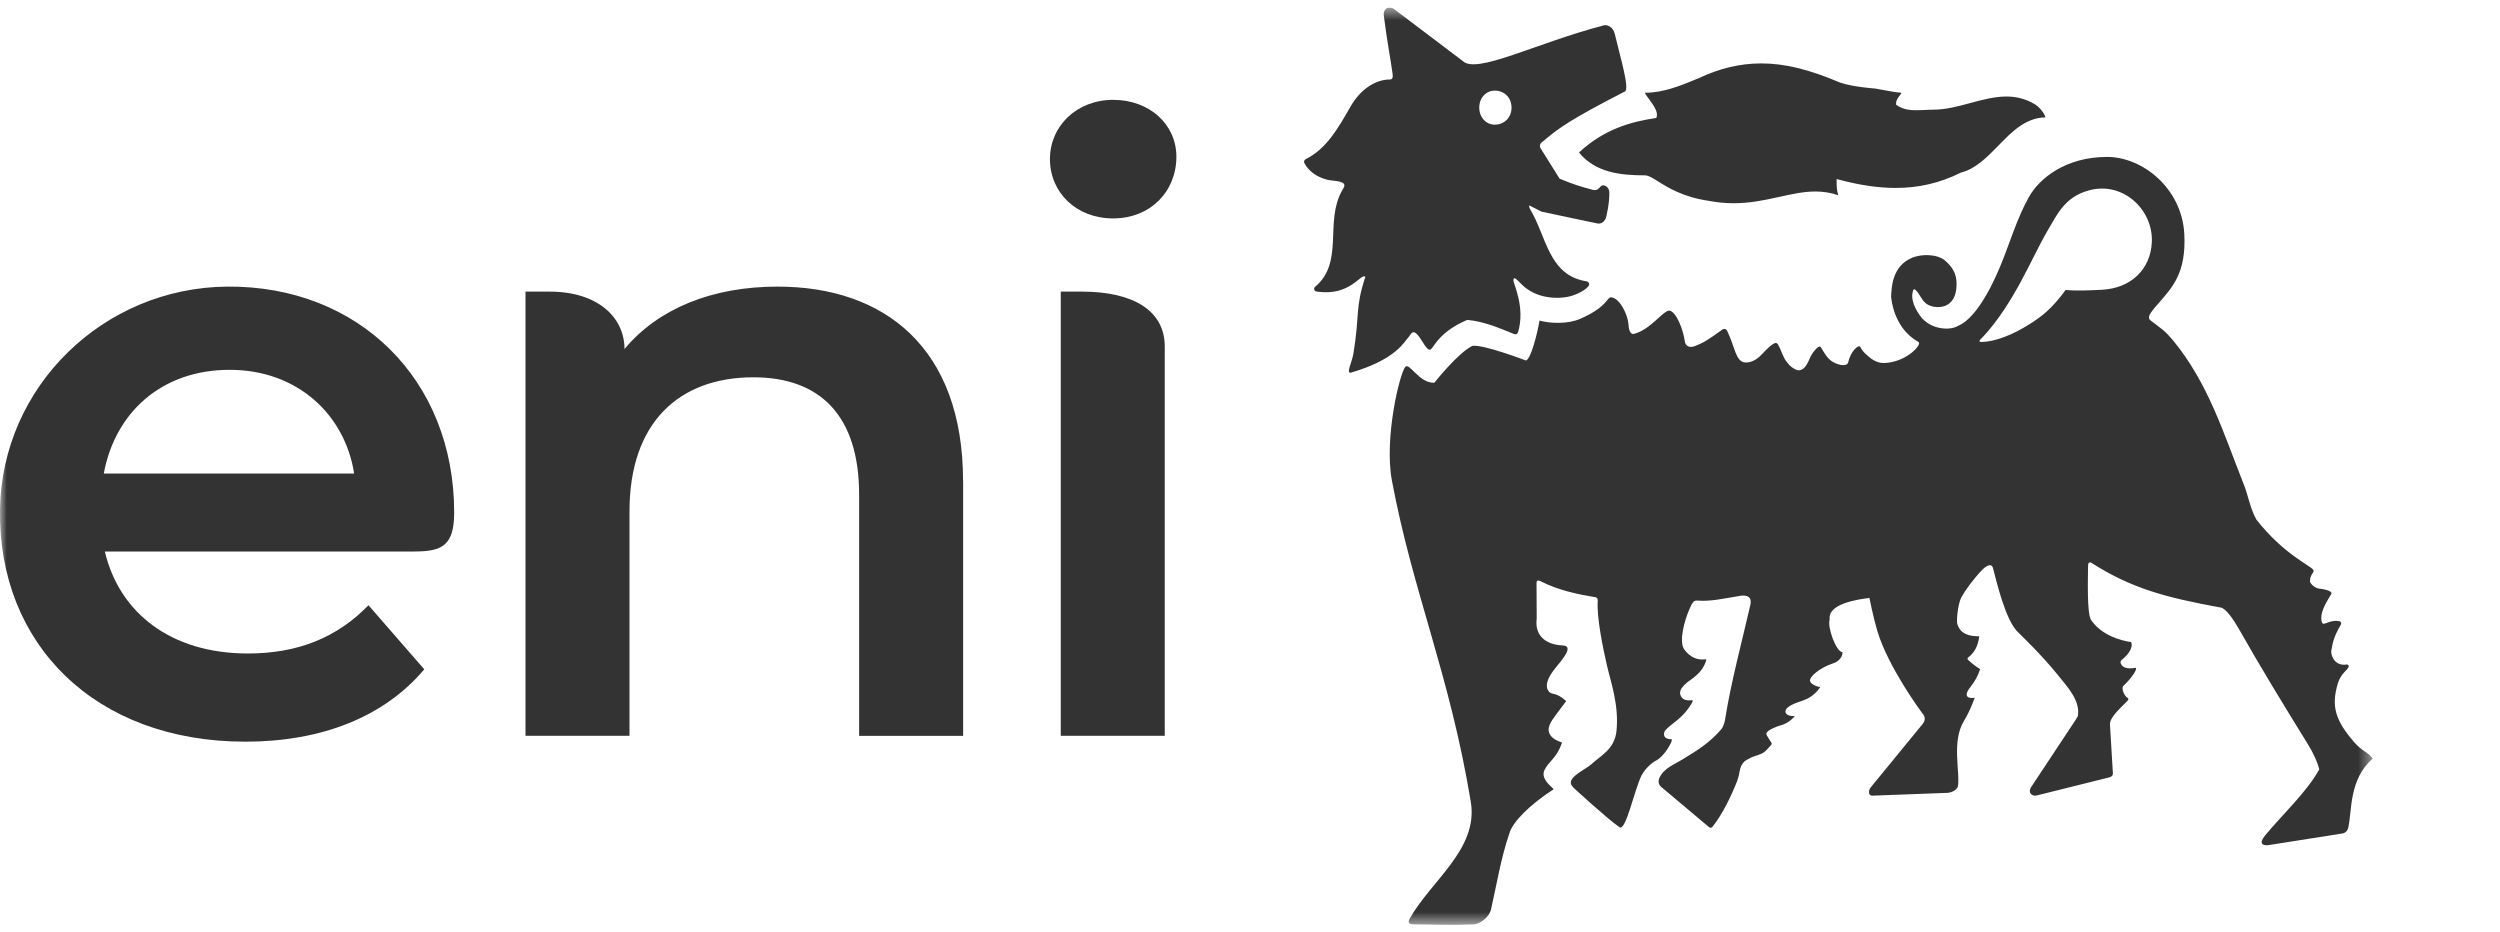 <svg xmlns="http://www.w3.org/2000/svg" width="185" height="69" viewBox="0 0 185 69" fill="none"><g id="logo Eni " clip-path="url(#clip0_1087_998)"><g id="Clip path group"><mask id="mask0_1087_998" style="mask-type:luminance" maskUnits="userSpaceOnUse" x="0" y="0" width="176" height="69"><g id="clip0_4411_7693"><path id="Vector" d="M175.579 0.555H0V68.445H175.579V0.555Z" fill="white"></path></g></mask><g mask="url(#mask0_1087_998)"><g id="Group"><path id="Vector_2" d="M104.188 25C104.466 24.721 104.532 24.08 105.285 25.324C105.447 25.598 105.691 25.931 105.814 25.873C105.903 25.884 106.042 25.66 106.093 25.583C106.757 24.625 107.588 24.111 108.53 23.69C108.554 23.678 108.585 23.674 108.611 23.674C109.759 23.79 110.729 24.18 112.046 24.721C112.162 24.772 112.301 24.71 112.336 24.59C112.896 22.681 111.957 20.966 111.992 20.715C112.027 20.464 112.151 20.587 112.626 21.063C113.657 22.094 115.261 22.168 116.2 21.92C116.682 21.797 117.308 21.488 117.556 21.163C117.656 21.032 117.571 20.846 117.409 20.819C114.592 20.387 114.434 17.481 113.252 15.522C113.186 15.41 113.124 15.236 113.17 15.202L114.071 15.661C114.071 15.661 118.066 16.515 118.239 16.542C118.641 16.604 118.831 16.152 118.831 16.152C118.862 16.032 119.113 15.066 119.089 14.213C119.078 13.826 118.657 13.587 118.463 13.784C118.39 13.861 118.317 13.942 118.239 14C118.139 14.073 118.008 14.085 117.888 14.054C116.864 13.776 116.516 13.676 115.411 13.223L113.974 10.925C113.881 10.631 114.117 10.515 114.21 10.438C115.334 9.472 116.327 8.78 120.245 6.768C120.616 6.574 119.874 4.14 119.499 2.529C119.375 1.969 118.916 1.818 118.703 1.872C113.692 3.171 109.241 5.527 108.245 4.511C108.229 4.496 108.245 4.511 108.225 4.5L103.187 0.69C102.77 0.373 102.337 0.644 102.403 1.165C102.654 3.128 102.886 4.268 103.052 5.462C103.091 5.736 103.04 5.883 102.847 5.883C101.707 5.883 100.618 6.702 99.946 7.873C99.011 9.515 98.157 11.01 96.627 11.775C96.519 11.829 96.465 11.96 96.523 12.065C96.851 12.683 97.415 13.042 97.979 13.231C98.601 13.44 98.899 13.312 99.355 13.525C99.463 13.571 99.513 13.695 99.471 13.807C99.432 13.907 99.362 14 99.3 14.128C98.006 16.45 99.486 19.398 97.319 21.225C97.187 21.333 97.245 21.546 97.411 21.569C99.942 21.974 100.726 20.143 101.035 20.491C100.263 22.84 100.641 23.164 100.154 26.159C100.046 26.827 99.567 27.692 99.988 27.569C103.338 26.591 103.948 25.239 104.188 25ZM110.609 6.706C111.331 6.706 111.853 7.231 111.853 7.961C111.853 8.692 111.331 9.225 110.609 9.225C109.983 9.225 109.465 8.699 109.465 7.961C109.465 7.223 109.983 6.706 110.609 6.706ZM122.033 7.343C121.952 7.235 121.759 6.968 121.717 6.864H121.728C123.115 6.864 124.402 6.327 125.646 5.809H125.654C127.234 5.056 128.764 4.693 130.328 4.693C132.079 4.693 133.833 5.122 136.205 6.126H136.213C137.148 6.435 138.666 6.547 138.755 6.551C139.006 6.59 139.265 6.636 139.512 6.686C139.933 6.768 140.331 6.841 140.702 6.86C140.675 6.953 140.613 7.03 140.544 7.115C140.439 7.251 140.308 7.417 140.308 7.672V7.741L140.362 7.78C140.826 8.112 141.355 8.158 141.811 8.158C142.012 8.158 142.22 8.147 142.425 8.139C142.63 8.128 142.842 8.116 143.051 8.116C143.974 8.116 144.902 7.869 145.798 7.625C146.679 7.39 147.587 7.142 148.475 7.142C149.225 7.142 149.893 7.32 150.515 7.679C150.84 7.849 151.269 8.321 151.365 8.688C149.897 8.703 148.87 9.758 147.873 10.782C147.05 11.624 146.2 12.497 145.11 12.771H145.095L145.083 12.783C143.565 13.54 141.996 13.907 140.285 13.907C139.01 13.907 137.634 13.707 136.077 13.293L135.911 13.247V13.421C135.911 13.757 135.911 14.05 136.031 14.448C135.498 14.263 134.945 14.17 134.347 14.17C133.477 14.17 132.612 14.363 131.696 14.564L131.495 14.607C130.464 14.835 129.444 15.039 128.289 15.039C127.666 15.039 127.068 14.981 126.453 14.862C124.56 14.591 123.432 13.884 122.686 13.417C122.277 13.162 121.983 12.976 121.728 12.976C119.909 12.976 118.058 12.771 116.845 11.284C118.746 9.515 120.762 9.005 122.482 8.742L122.563 8.73L122.59 8.653C122.713 8.271 122.35 7.776 122.033 7.343Z" fill="#333333"></path><path id="Vector_3" d="M174.229 54.946C172.808 53.308 172.499 52.264 172.997 50.584C173.221 49.819 173.735 49.595 173.805 49.324C173.823 49.236 173.738 49.158 173.647 49.174C172.757 49.324 172.415 48.44 172.533 48.065C172.623 47.516 172.73 47.06 173.202 46.264C173.306 46.09 173.226 45.975 173.024 45.952C172.182 45.866 171.865 46.5 171.785 45.89C171.715 45.36 172 44.788 172.511 43.962C172.669 43.699 171.795 43.572 171.637 43.56C171.301 43.537 170.938 43.178 170.938 43.011C170.946 42.42 171.34 42.355 171.165 42.146C170.887 41.806 168.971 40.991 166.974 38.452C166.51 37.645 166.364 36.609 165.989 35.717C164.536 32.043 163.404 28.349 160.812 25.197C160.194 24.462 159.985 24.354 159.158 23.725C158.892 23.516 158.984 23.296 159.676 22.504C160.773 21.248 161.785 20.201 161.639 17.323C161.465 13.931 158.54 11.612 155.932 11.612C152.861 11.612 150.913 13.193 150.137 14.584C149.252 16.171 148.757 17.887 148.124 19.444C147.815 20.209 146.466 23.512 144.855 24.13C144.423 24.416 143.055 24.482 142.201 23.516C141.792 22.991 141.293 22.144 141.602 21.414H141.695C142.008 21.623 142.162 22.183 142.541 22.469C142.958 22.786 143.673 22.794 144.079 22.569C144.639 22.256 144.786 21.631 144.786 21.001C144.786 20.232 144.465 19.749 143.944 19.289C143.364 18.791 142.197 18.776 141.486 19.077C139.983 19.714 139.976 21.333 139.941 21.959C140.041 23.014 140.571 24.54 141.965 25.301C142.255 25.456 141.216 26.669 139.694 26.843C139.222 26.9 138.909 26.843 138.461 26.537C138.094 26.228 137.851 26.054 137.669 25.683C137.549 25.44 136.939 26.004 136.769 26.8C136.699 27.128 136.116 27.067 135.625 26.777C135.042 26.429 134.818 25.668 134.663 25.641C134.509 25.618 134.08 26.12 133.906 26.553C133.636 27.221 133.299 27.557 132.851 27.333C132.5 27.155 132.256 26.869 132.075 26.572C131.847 26.174 131.746 25.757 131.588 25.521C131.553 25.456 131.518 25.413 131.484 25.401C131.298 25.251 130.657 25.911 130.456 26.139C130.201 26.425 129.703 26.881 129.115 26.819C128.435 26.75 128.385 25.664 127.825 24.52C127.798 24.37 127.589 24.289 127.469 24.378C126.411 25.142 126.067 25.359 125.457 25.598C124.773 25.865 124.684 25.301 124.684 25.301C124.552 24.343 124.042 23.079 123.544 22.983C123.069 22.967 122.157 24.385 120.932 24.702C120.519 24.81 120.511 24.034 120.511 24.026C120.457 23.265 119.862 22.067 119.236 22.001C118.904 21.963 118.997 22.693 116.926 23.597C116.014 23.995 114.697 23.941 113.924 23.721C113.762 24.698 113.275 26.611 112.915 26.676C112.915 26.676 109.794 25.483 108.963 25.591C107.893 26.105 106.143 28.322 106.143 28.322C105.019 28.376 104.311 26.808 103.995 27.148C103.589 27.584 102.411 32.414 103.002 35.566C104.547 43.823 107.286 49.915 108.84 59.346C109.419 62.858 105.849 65.192 104.288 68.035C104.288 68.035 104.08 68.403 104.566 68.403C106.046 68.414 107.337 68.48 109.04 68.41C109.504 68.391 110.203 67.881 110.335 67.297C110.737 65.547 111.073 63.457 111.695 61.672C111.911 60.845 113.205 59.543 114.955 58.415C115.048 58.357 113.947 57.712 114.287 56.993C114.446 56.657 114.677 56.437 114.917 56.151C115.152 55.869 115.4 55.525 115.589 54.942C114.109 54.486 114.727 53.532 114.727 53.532C114.832 53.273 115.21 52.805 115.898 51.878C115.071 51.14 114.855 51.484 114.6 51.152C114.318 50.781 114.465 50.217 115.11 49.421C115.543 48.884 116.528 47.794 115.647 47.763C114.48 47.721 113.549 47.107 113.715 45.785L113.704 43.123C113.704 42.83 114.013 43.015 114.013 43.015C115.342 43.691 116.779 43.985 118.077 44.197C118.077 44.197 118.251 44.228 118.232 44.46C118.143 45.689 118.63 47.999 118.916 49.251C119.178 50.398 119.823 52.183 119.619 54.1C119.476 55.44 118.467 55.908 117.784 56.534C117.351 56.928 116.134 57.445 116.246 57.986C116.246 57.986 116.285 58.176 116.547 58.388C116.547 58.388 118.873 60.536 119.839 61.212C120.31 61.545 120.921 58.523 121.462 57.407C121.697 56.92 122.219 56.46 122.482 56.321C123.274 55.912 123.699 54.861 123.699 54.861L123.71 54.702C123.042 54.718 123.069 54.254 123.227 54.053C123.386 53.852 123.803 53.539 124.139 53.269C124.931 52.624 125.256 51.901 125.256 51.901L125.244 51.809C124.375 51.944 124.309 51.364 124.328 51.21C124.348 51.051 124.456 50.827 124.842 50.503C125.151 50.244 126.009 49.819 126.272 48.807C126.299 48.71 125.414 49.096 124.649 48.076C124.201 47.481 124.672 45.878 124.993 45.136C125.248 44.549 125.325 44.418 125.63 44.445C126.608 44.518 127.558 44.29 128.795 44.089C128.795 44.089 129.695 43.9 129.536 44.723C128.93 47.385 128.084 50.507 127.655 53.254C127.655 53.254 127.57 53.744 127.373 53.968C126.484 54.996 125.553 55.556 124.556 56.167C123.83 56.611 123.131 56.835 122.787 57.581C122.787 57.581 122.613 57.975 122.926 58.23L126.446 61.189C126.627 61.344 126.739 61.166 126.739 61.166C127.454 60.262 128.111 58.91 128.528 57.851C128.795 57.171 128.663 56.785 129.073 56.36C129.073 56.36 129.409 56.089 129.892 55.939C130.468 55.761 130.583 55.68 130.954 55.251C131.233 54.934 131.113 55.104 130.73 54.382C130.587 54.107 131.337 53.833 131.337 53.833C131.557 53.721 131.762 53.694 131.994 53.601C132.225 53.508 132.488 53.358 132.82 52.999C131.994 52.999 132.028 52.57 132.283 52.361C133.01 51.766 133.844 52.036 134.671 50.889V50.831C134.497 50.831 134.076 50.684 133.949 50.425C133.829 50.089 134.717 49.394 135.618 49.1C136.39 48.853 136.344 48.262 136.344 48.262C135.873 48.25 135.2 46.38 135.397 45.843C135.235 44.661 137.507 44.352 138.338 44.248C138.338 44.248 138.612 45.654 138.929 46.712C139.728 49.378 142.182 52.686 142.182 52.686C142.313 52.859 142.603 53.134 142.298 53.547L138.45 58.245C138.256 58.473 138.222 58.879 138.554 58.879L144.144 58.67C144.538 58.62 144.859 58.4 144.894 58.149C145.041 57.055 144.419 54.872 145.323 53.366C145.682 52.763 145.871 52.322 146.13 51.635C146.13 51.635 145.018 51.828 145.829 50.812C146.115 50.449 146.362 50.047 146.528 49.518C146.528 49.518 146.057 49.232 145.655 48.845C145.493 48.691 145.725 48.594 145.725 48.594C145.933 48.405 146.088 48.219 146.207 47.984C146.327 47.752 146.412 47.466 146.47 47.084C145.211 47.107 144.944 46.519 144.836 46.152C144.77 45.928 144.882 44.68 145.141 44.201C145.423 43.68 146.03 42.841 146.748 42.103C147.042 41.829 147.386 41.686 147.475 42.018C147.714 42.884 148.402 45.986 149.383 46.832C149.383 46.832 151.141 48.517 152.3 49.973C152.957 50.796 153.969 51.847 153.761 52.999L153.595 53.273L150.315 58.23C150.315 58.23 150.117 58.516 150.256 58.705C150.384 58.879 150.566 58.902 150.689 58.871L156.04 57.538C156.04 57.538 156.214 57.507 156.299 57.407C156.353 57.341 156.353 57.225 156.353 57.225L156.137 53.601C156.121 52.991 157.222 52.137 157.474 51.809C157.524 51.743 157.505 51.685 157.435 51.642C157.184 51.488 156.956 50.916 157.13 50.754C157.864 50.066 158.235 49.378 158.003 49.421C157.589 49.498 157.087 49.483 156.936 49.1C156.859 48.915 157.056 48.795 157.056 48.795C157.632 48.304 157.744 47.934 157.744 47.721C157.744 47.582 157.698 47.508 157.698 47.508C157.698 47.508 155.712 47.315 154.738 45.874C154.414 45.391 154.514 42.61 154.518 41.837C154.518 41.837 154.51 41.563 154.727 41.624C157.729 43.552 160.275 44.213 164.308 44.955C164.308 44.955 164.729 44.873 165.68 46.547C167.345 49.483 168.987 52.164 170.772 55.054C171.189 55.73 171.479 56.352 171.625 56.935C170.69 58.62 168.952 60.219 167.623 61.815C167.109 62.437 167.449 62.603 167.897 62.534L173.348 61.676C173.348 61.676 173.681 61.641 173.771 61.251C174.064 59.945 173.805 57.716 175.582 56.128C175.164 55.599 174.816 55.614 174.229 54.942V54.946ZM155.561 21.441C153.44 21.561 152.861 21.453 152.861 21.453C151.81 22.882 151.091 23.419 150.133 24.022C149.051 24.698 147.707 25.305 146.575 25.305C146.447 25.297 146.474 25.193 146.544 25.123C146.625 25.038 146.679 24.992 146.679 24.992C149.055 22.469 150.38 18.988 151.528 17.056C152.231 15.874 152.776 14.587 154.572 14.089C157.103 13.386 159.363 15.534 159.235 17.945C159.131 19.931 157.705 21.322 155.561 21.441Z" fill="#333333"></path><path id="Vector_4" d="M30.681 40.812H7.758C8.829 45.337 12.623 48.358 18.344 48.358C22.038 48.358 24.932 47.187 27.269 44.788L31.395 49.529C28.44 53.037 23.823 54.884 18.159 54.884C7.024 54.884 -0.15 47.655 0 37.706C0.139 28.573 7.673 21.29 16.807 21.209C26.504 21.124 33.609 28.059 33.609 37.934C33.609 40.395 32.682 40.809 30.681 40.809V40.812ZM7.681 35.044H26.207C25.535 30.709 22.038 27.367 16.992 27.367C11.946 27.367 8.504 30.547 7.681 35.044ZM71.271 35.616V54.455H63.575V36.601C63.575 30.752 60.681 27.92 55.755 27.92C50.276 27.92 46.583 31.243 46.583 37.83V54.451H38.887V21.58H40.672C44.234 21.58 46.212 23.481 46.212 25.826C48.735 22.808 52.738 21.209 57.54 21.209C65.418 21.209 71.267 25.702 71.267 35.612L71.271 35.616ZM77.696 11.774C77.696 9.317 79.686 7.389 82.375 7.389C85.064 7.389 87.053 9.201 87.053 11.6C87.053 14.174 85.122 16.163 82.375 16.163C79.628 16.163 77.696 14.232 77.696 11.778V11.774ZM78.496 21.58H80.068C83.877 21.58 86.192 22.994 86.192 25.644V54.451H78.496V21.58Z" fill="#333333"></path></g></g></g></g><defs><clipPath id="clip0_1087_998"><rect width="185" height="67.89" fill="white" transform="translate(0 0.555)"></rect></clipPath></defs></svg>